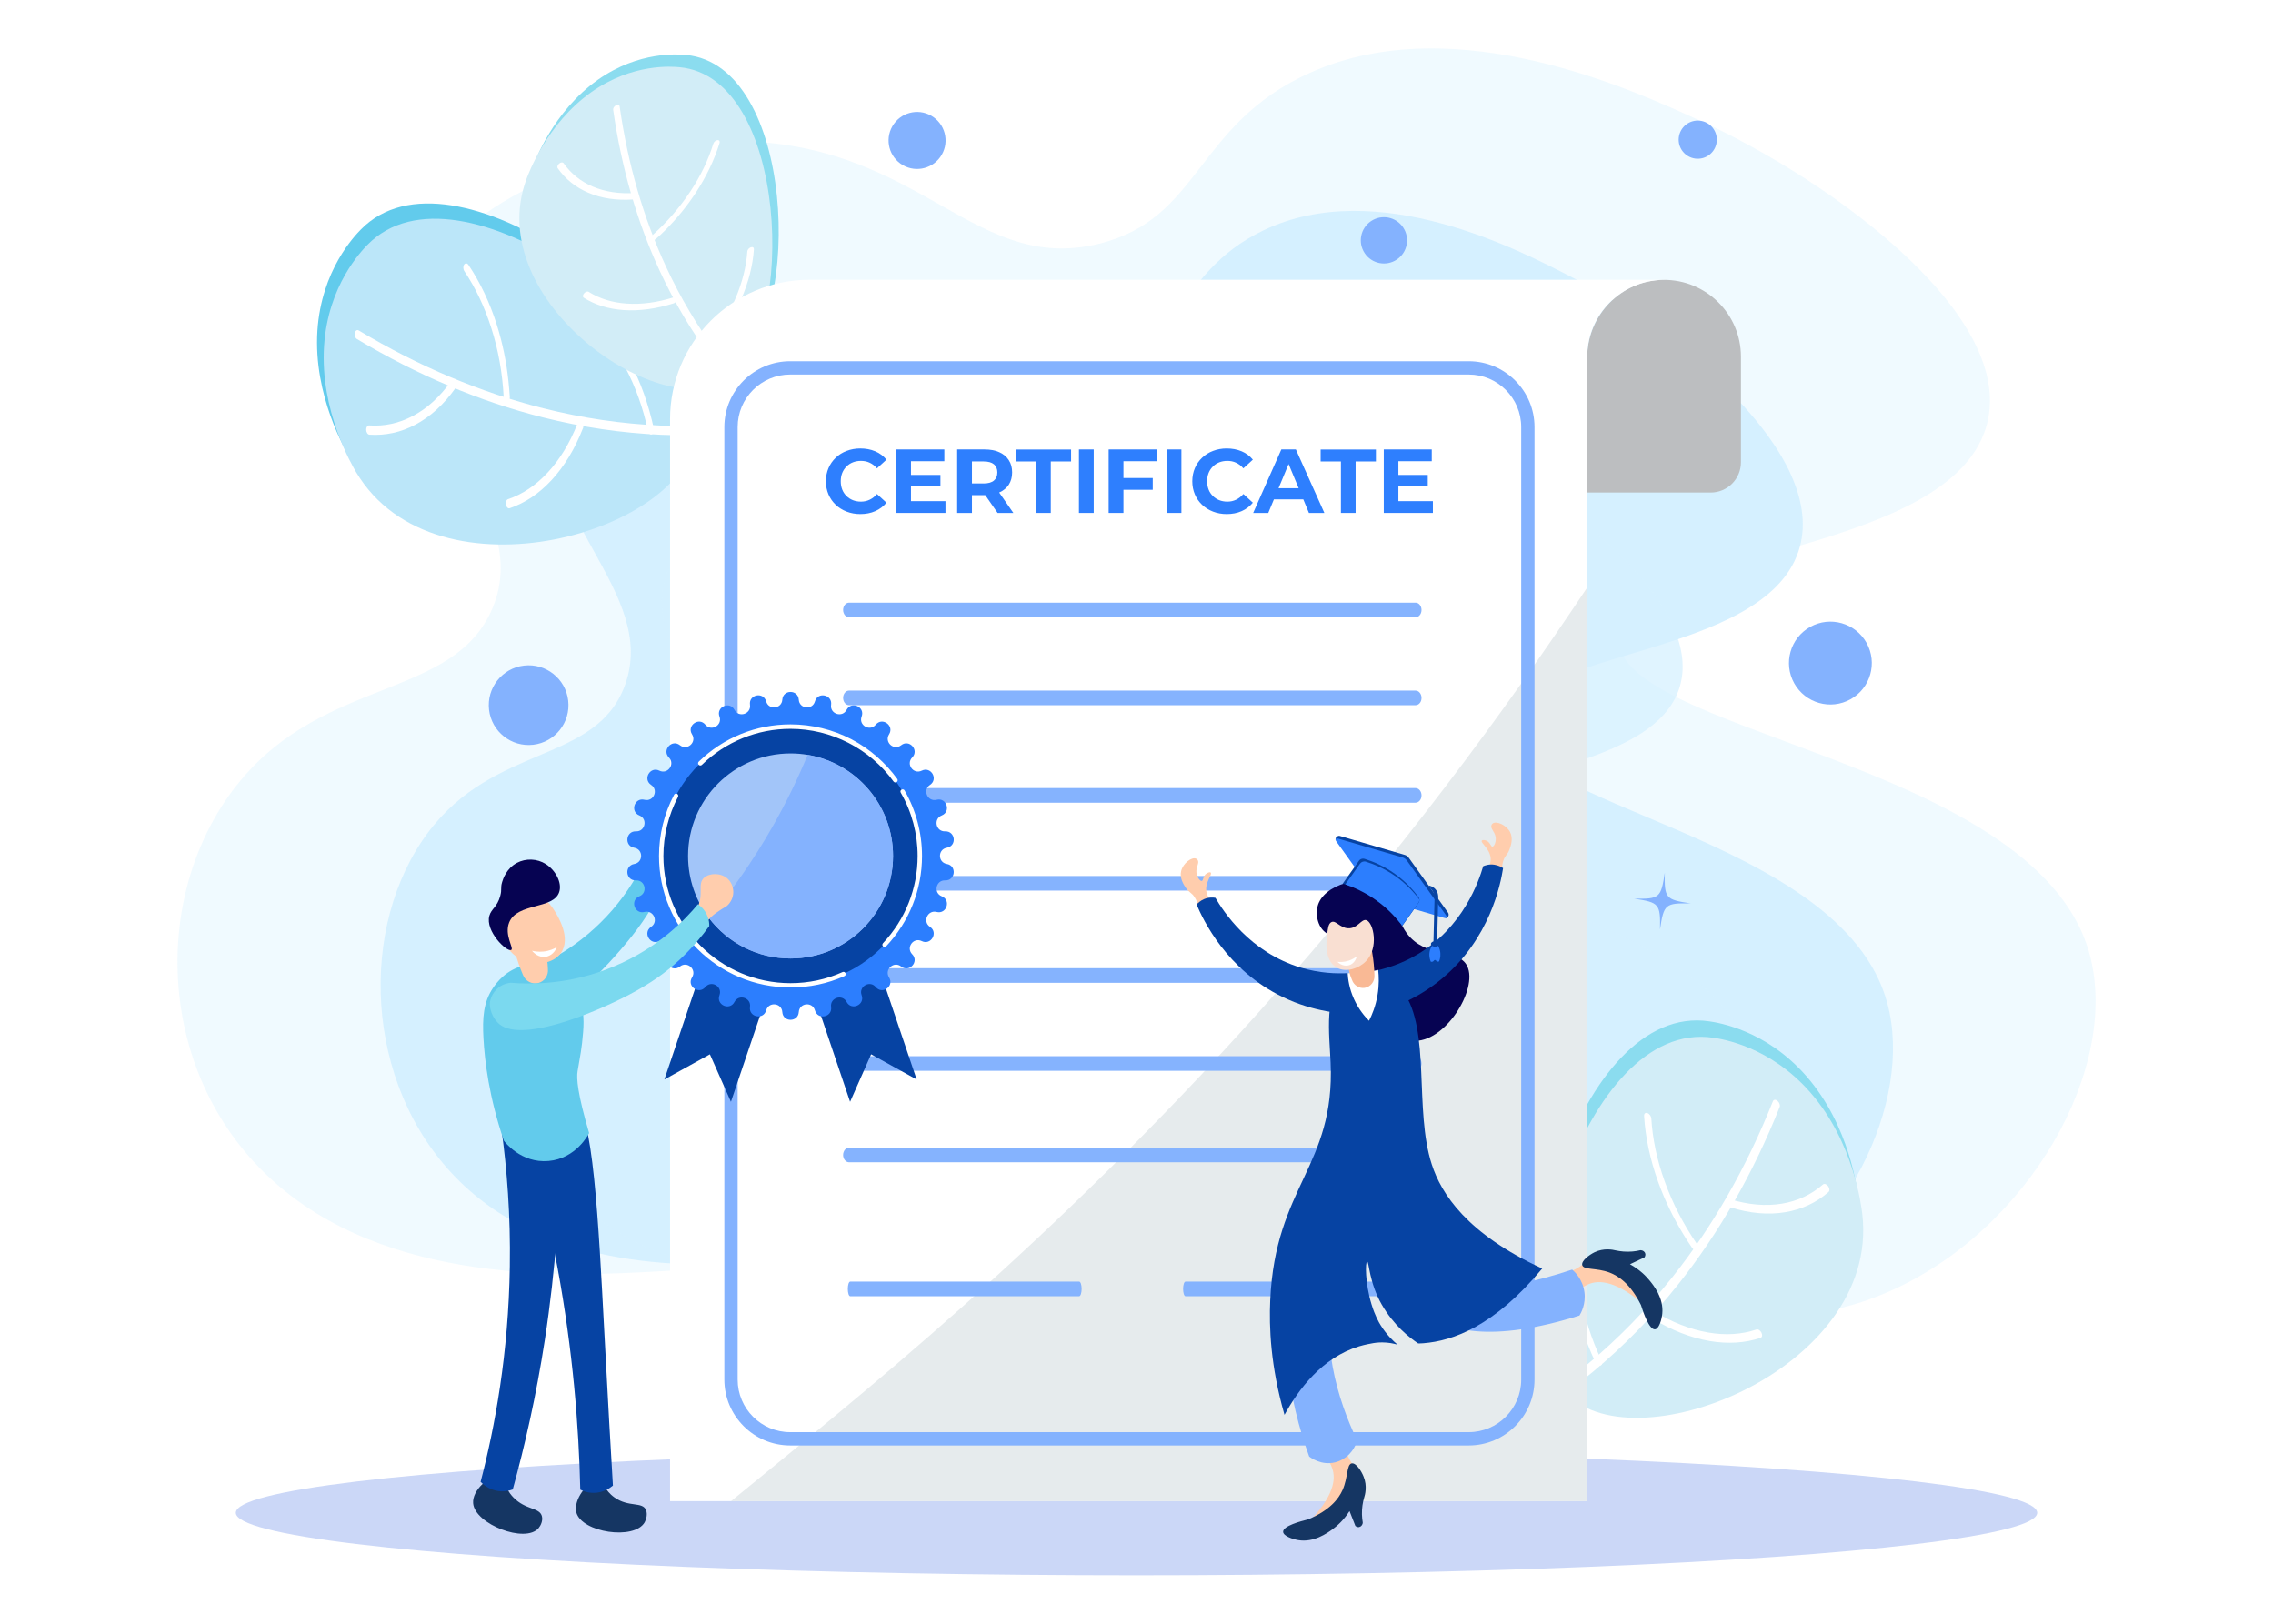 <?xml version="1.0" encoding="utf-8"?>
<!-- Generator: Adobe Illustrator 23.0.5, SVG Export Plug-In . SVG Version: 6.00 Build 0)  -->
<svg version="1.1" id="Illustration" xmlns="http://www.w3.org/2000/svg" xmlns:xlink="http://www.w3.org/1999/xlink" x="0px"
	 y="0px" viewBox="0 0 2800 2000" style="enable-background:new 0 0 2800 2000;" xml:space="preserve">
<style type="text/css">
	.st0{display:none;fill-rule:evenodd;clip-rule:evenodd;fill:#FFFFFF;}
	.st1{display:none;opacity:0.5;fill:#D5F0FF;}
	.st2{fill:#FFFFFF;}
	.st3{opacity:0.35;fill:#D5F0FF;}
	.st4{opacity:0.99;fill:#D5F0FF;}
	.st5{opacity:0.75;fill:#D5F0FF;}
	.st6{fill:#CBD7F7;}
	.st7{fill:#62CBEC;}
	.st8{fill:#BBE6F9;}
	.st9{fill:#8BDCEF;}
	.st10{fill:#D2EDF7;}
	.st11{fill:#BCBEC0;}
	.st12{opacity:0.99;}
	.st13{fill:#2C7EFE;}
	.st14{fill:#E6EBED;}
	.st15{fill:#84B2FE;}
	.st16{fill:#153663;}
	.st17{fill:#0643A3;}
	.st18{fill:#FFCDAD;}
	.st19{fill:#060352;}
	.st20{fill:#A2C5F9;}
	.st21{fill:#7BD9EF;}
	.st22{fill:#6666FF;}
	.st23{fill:#F9B995;}
	.st24{fill:#F9DFD2;}
</style>
<rect x="400" class="st0" width="2000" height="2000"/>
<path class="st1" d="M707.6,1359.8c19.2,29.7,207.5,255.1,359.3,257.8c136.9,2.5,181.3-195.9,325-181.2
	c107,10.9,120.7,124.9,244.7,164.4c121.9,38.9,283.1-8,364.3-95.8C2423,1048.6,2200.4,368.8,1844,177.1
	c-161-86.5-258.9,152.8-596.9,110c-203.3-25.7-165.4-147.5-340.5-66.7C703.3,314.2,374.5,845.7,707.6,1359.8z"/>
<g>
	<rect class="st2" width="2800" height="2000"/>
	<g>
		<path class="st3" d="M606.6,749.2c-47,111.6-204.7,84.3-310.9,212.9c-110.3,133.6-105.6,356.4,36.5,488.6
			c144.2,134.1,372.3,121.3,483.5,115c182.8-10.3,248.9-63.7,392.5-98.5c502.6-122,798.2,263.5,1117.9,124
			c174-75.9,287-277.7,247.4-417.9c-67.9-239.9-597.7-270.6-579.5-392.5c15.3-102.5,391.3-93.9,449.9-246.9
			c52.5-137.2-185.9-311-350.9-385.8c-76-34.5-298.7-139.2-478.7-58.7c-142.4,63.7-134.4,179.7-260.4,210.8
			c-151.9,37.4-216.8-118.2-435-126.2C758.1,168,556.7,243.8,513,364.8C461.6,507.1,663.3,614.6,606.6,749.2z"/>
		<path class="st4" d="M769.6,844.6c-35.8,96.3-160.3,70.8-242.6,181.2c-85.4,114.6-79.1,308.1,34.4,424.5
			c115.2,118.1,294.9,109.6,382.5,105.4c144-6.8,195.5-52.3,308.2-80.9c394.7-100,632.2,238,882.7,120.7
			c136.3-63.8,223-237.6,190.1-359.8c-56.3-209-474.3-241.8-461.3-347.4c10.9-88.7,307.4-76.9,351.8-209
			c39.8-118.5-150.2-272.1-281.1-338.9c-60.3-30.8-237.1-124.3-378.1-56.6c-111.5,53.6-103.9,154.4-202.8,179.9
			c-119.3,30.7-172.3-105.1-344.3-114.6c-126.8-7-284.7,56.4-317.7,160.9C652.5,632.9,812.7,728.5,769.6,844.6z"/>
		<path class="st5" d="M884.3,984c-29.3,78.9-131.3,58-198.7,148.4c-69.9,93.9-64.8,252.3,28.2,347.6
			c94.4,96.7,241.5,89.8,313.3,86.4c117.9-5.6,160.1-42.9,252.4-66.3c323.3-81.9,517.8,194.9,722.9,98.8
			c111.6-52.3,182.7-194.6,155.7-294.7c-46.1-171.2-388.4-198-377.8-284.5c8.9-72.7,251.7-63,288.1-171.2
			c32.6-97-123-222.8-230.2-277.6c-49.4-25.2-194.2-101.8-309.6-46.3c-91.4,43.9-85.1,126.5-166.1,147.3
			c-97.7,25.1-141.1-86.1-282-93.9c-103.8-5.7-233.1,46.2-260.2,131.8C788.4,810.6,919.7,888.9,884.3,984z"/>
		<ellipse class="st6" cx="1400" cy="1863.3" rx="1109.5" ry="77"/>
		<g>
			<g>
				<path class="st7" d="M848.4,513.7c5.2-120.8-291-347-404-230.9c-7.4,7.6-48.5,49.9-53.4,124.4c-5.2,80.3,34.9,147.8,39.5,155.6
					C528.6,727.7,843.2,635.4,848.4,513.7z"/>
				<path class="st8" d="M856.6,532.5c5.2-120.8-291-347-404-230.9c-7.4,7.6-48.5,49.9-53.4,124.4c-5.2,80.3,34.9,147.8,39.5,155.6
					C536.8,746.5,851.3,654.2,856.6,532.5z"/>
				<g>
					<g>
						<path class="st2" d="M962.4,520.5c0-0.1,0-0.1,0-0.2c-0.4-3.1-2.4-5.4-4.4-5c-95.2,16-192.4,11.8-288.7-12.4
							c-77-19.4-153.5-51.6-227.4-95.9c-2-1.2-4.1,0.2-4.8,3.1c-0.6,2.9,0.5,6.2,2.5,7.4c74.4,44.6,151.5,77.1,229.1,96.6
							c97,24.4,194.8,28.6,290.8,12.5C961.4,526.2,962.7,523.5,962.4,520.5z"/>
					</g>
					<g>
						<path class="st2" d="M562,473.5c-0.1-1.2-0.5-2.3-1.1-3.3c-1.5-2.4-3.9-2.6-5.4-0.6c-13.5,19-29.2,33.4-46.9,42.7
							c-17.1,9.1-35.2,13-53.9,11.7c-2.1-0.1-3.7,2.3-3.6,5.4c0.1,3.1,1.8,5.8,3.9,6c19.6,1.3,38.7-2.8,56.6-12.3
							c18.5-9.8,35.1-24.9,49.3-44.9C561.8,477,562.1,475.2,562,473.5z"/>
					</g>
					<g>
						<path class="st2" d="M718.5,524.4c-0.2-1.7-0.8-3.3-1.9-4.3c-1.8-1.8-4.1-1.1-5.2,1.5c-9.4,24-21.8,44.4-36.9,60.6
							c-14.6,15.7-31,26.7-48.8,32.7c-2,0.7-3.1,3.7-2.5,6.8c0.6,3.1,2.7,5,4.7,4.3c18.7-6.4,36-17.9,51.3-34.4
							c15.8-17,28.8-38.4,38.7-63.7C718.5,526.9,718.6,525.7,718.5,524.4z"/>
					</g>
					<g>
						<path class="st2" d="M626.3,469.4c-2.5-23.7-7.3-47-14.3-69.3c-8.7-27.5-20.5-52.3-35-73.9c-1.5-2.3-3.9-2.4-5.3-0.3
							c-1.4,2.1-1.3,5.8,0.3,8.1c13.8,20.6,25,44.2,33.3,70.4c8.6,27,13.6,55.3,15.1,84.4c0.2,3.1,2,5.7,4.1,5.8
							c2.1,0,3.7-2.5,3.5-5.6C627.5,482.3,627,475.8,626.3,469.4z"/>
					</g>
					<g>
						<path class="st2" d="M805.5,528.9c0-0.3-0.1-0.6-0.1-0.9c-6.4-29.7-16.2-57.3-29.3-82c-12.7-24-27.9-44.3-45.2-60.4
							c-1.8-1.7-4.1-1-5.1,1.7c-1,2.6-0.3,6.2,1.5,7.9c16.5,15.3,30.9,34.7,43,57.5c12.5,23.6,21.9,49.8,27.9,78.1
							c0.7,3.1,2.8,4.9,4.8,4.2C804.7,534.2,805.8,531.7,805.5,528.9z"/>
					</g>
				</g>
			</g>
			<g>
				<path class="st9" d="M907.5,450.6c81-60,72-370.7-62.6-382.9c-8.8-0.8-57.8-5.2-108.6,30.7c-54.8,38.8-77.4,100.2-80,107.3
					C601,355.8,826,511.1,907.5,450.6z"/>
				<path class="st10" d="M899.6,465.7c81-60,72-370.7-62.6-382.9c-8.8-0.8-57.8-5.2-108.6,30.7c-54.8,38.8-77.4,100.2-80,107.3
					C593.1,370.9,818.1,526.2,899.6,465.7z"/>
				<g>
					<g>
						<path class="st2" d="M963,528c0,0,0.1-0.1,0.1-0.1c1.8-1.9,2.2-4.4,0.9-5.5C903.7,469,855.4,403.9,820.6,328.8
							c-27.9-60-47.2-126.5-57.3-197.7c-0.3-1.9-2.3-2.6-4.5-1.4c-2.2,1.1-3.8,3.6-3.5,5.5c10.2,71.6,29.6,138.6,57.7,199.1
							c35.1,75.6,83.8,141.2,144.6,194.9C958.8,530.3,961.2,529.8,963,528z"/>
					</g>
					<g>
						<path class="st2" d="M783.2,243.9c0.7-0.7,1.3-1.5,1.6-2.4c0.8-2.2-0.3-3.9-2.4-3.8c-19.4,1.3-37-1.4-52.3-7.9
							c-14.8-6.3-26.9-16-35.9-28.8c-1-1.4-3.4-1.2-5.4,0.5c-2,1.7-2.8,4.2-1.8,5.7c9.4,13.4,22.1,23.6,37.7,30.2
							c16.1,6.9,34.6,9.7,55,8.3C780.8,245.6,782.1,244.9,783.2,243.9z"/>
					</g>
					<g>
						<path class="st2" d="M832.4,372c1-1,1.7-2.3,1.8-3.5c0.2-2.1-1.5-3.2-3.7-2.5c-20.5,6.5-40.2,9.2-58.6,7.9
							c-17.8-1.2-33.5-6.1-46.8-14.5c-1.5-0.9-4-0.1-5.7,2c-1.7,2-1.8,4.4-0.3,5.3c14,8.8,30.5,13.9,49.2,15.2
							c19.3,1.3,40-1.5,61.6-8.3C830.8,373.3,831.6,372.8,832.4,372z"/>
					</g>
					<g>
						<path class="st2" d="M819.6,283.4c14.1-14.1,26.6-29.4,37.3-45.7c13.2-20.1,23.1-40.8,29.5-61.5c0.7-2.2-0.5-3.8-2.6-3.6
							c-2.1,0.2-4.4,2.2-5.1,4.4c-6.1,19.8-15.5,39.5-28.1,58.5c-13,19.7-28.7,37.9-46.7,54c-2,1.8-2.7,4.3-1.6,5.6
							c1.1,1.4,3.5,1.1,5.5-0.7C811.9,290.9,815.8,287.2,819.6,283.4z"/>
					</g>
					<g>
						<path class="st2" d="M875.1,430.7c0.2-0.2,0.4-0.4,0.5-0.6c15.9-19.7,28.6-40.6,37.7-62.1c8.9-20.8,14.1-41.4,15.4-61
							c0.1-2.1-1.5-3.2-3.8-2.4c-2.2,0.7-4.2,3-4.3,5.1c-1.3,18.7-6.2,38.2-14.7,58.1c-8.7,20.5-20.8,40.3-35.9,59.1
							c-1.6,2-1.7,4.4-0.2,5.3C871.3,433,873.5,432.4,875.1,430.7z"/>
					</g>
				</g>
			</g>
		</g>
		<g>
			<path class="st9" d="M1921.8,1692.9c-78.5-94.2,21.2-459,183.8-434.9c10.6,1.6,69.8,10.4,119.6,67.5
				c53.7,61.5,62.8,140.7,63.9,149.8C2311.5,1668.7,2000.9,1787.8,1921.8,1692.9z"/>
			<path class="st10" d="M1926.8,1713.1c-78.5-94.2,21.2-459,183.8-434.9c10.6,1.6,69.8,10.4,119.6,67.5
				c53.7,61.5,62.8,140.7,63.9,149.8C2316.5,1688.8,2005.9,1808,1926.8,1713.1z"/>
			<g>
				<g>
					<path class="st2" d="M1834,1768.5c0-0.1-0.1-0.1-0.1-0.2c-1.6-2.8-1.4-5.8,0.5-6.8c86.7-45.7,162.5-108.9,225.2-187.7
						c50.2-63,92.1-136.2,124.4-217.4c0.9-2.2,3.4-2.4,5.7-0.4c2.3,2,3.5,5.3,2.6,7.5c-32.6,81.8-74.8,155.4-125.3,218.9
						c-63.2,79.4-139.6,143-226.9,189.1C1838.3,1772.5,1835.6,1771.2,1834,1768.5z"/>
				</g>
				<g>
					<path class="st2" d="M2128.1,1484.1c-0.6-1-1.1-2.2-1.2-3.3c-0.3-2.8,1.5-4.5,4-3.8c22.6,7,44.1,8.9,64.1,5.6
						c19.4-3.2,36.4-11.2,50.7-23.7c1.6-1.4,4.4-0.4,6.3,2.1c1.9,2.6,2.1,5.8,0.5,7.2c-15,13.2-32.9,21.5-53.3,24.9
						c-21,3.5-43.7,1.5-67.4-5.9C2130.4,1486.8,2129.1,1485.6,2128.1,1484.1z"/>
				</g>
				<g>
					<path class="st2" d="M2033.2,1621.6c-0.9-1.5-1.4-3.2-1.1-4.6c0.4-2.5,2.7-3.4,5.1-1.9c22.4,13.6,45,22.4,67,26.2
						c21.4,3.7,41.4,2.4,59.5-3.7c2-0.7,4.8,1.1,6.2,3.9c1.4,2.9,0.9,5.7-1.2,6.4c-19,6.4-40.1,7.7-62.6,3.9
						c-23.2-4-46.9-13.2-70.4-27.5C2034.8,1623.6,2033.9,1622.6,2033.2,1621.6z"/>
				</g>
				<g>
					<path class="st2" d="M2073.7,1520.4c-12.6-20.7-23.1-42.4-31.1-64.7c-9.9-27.5-15.7-54.8-17.3-81.2c-0.2-2.8,1.7-4.4,4.1-3.5
						c2.5,0.9,4.6,3.8,4.8,6.7c1.5,25.1,7,51.1,16.4,77.3c9.7,27,23.1,53,39.8,77.3c1.8,2.6,1.9,5.8,0.3,7.1
						c-1.7,1.3-4.5,0.2-6.3-2.4C2080.7,1531.5,2077.1,1526,2073.7,1520.4z"/>
				</g>
				<g>
					<path class="st2" d="M1965.8,1678.7c-0.2-0.3-0.3-0.5-0.5-0.8c-13.1-27.8-22.1-56.2-26.8-84.2c-4.5-27.2-4.8-53-0.7-76.6
						c0.4-2.5,2.7-3.3,5.2-1.8c2.4,1.5,4,4.8,3.6,7.3c-3.9,22.5-3.6,47,0.7,72.9c4.4,26.7,13,53.7,25.5,80.2
						c1.4,2.9,0.8,5.7-1.3,6.3C1969.7,1682.5,1967.3,1681.1,1965.8,1678.7z"/>
				</g>
			</g>
		</g>
		<g>
			<path class="st11" d="M2144.6,439.3v130.1c0,20.6-16.7,37.3-37.3,37.3h-152.1V440.6c0-52.1,41.5-95.3,93.6-95.9
				c26.6-0.3,50.7,10.4,68,27.7C2134,389.5,2144.6,413.2,2144.6,439.3z"/>
			<path class="st2" d="M2049.9,344.7c-52.3,0-94.7,42.4-94.7,94.7V1849H825.4V516.3c0-94.8,76.9-171.7,171.7-171.7H2049.9z"/>
			<g class="st12">
				<path class="st13" d="M1059.8,633.2c-6,0-11.6-1-16.8-3c-5.2-2-9.7-4.8-13.5-8.4c-3.8-3.6-6.8-7.9-8.9-12.8
					c-2.1-4.9-3.2-10.3-3.2-16.2c0-5.9,1.1-11.3,3.2-16.2c2.1-4.9,5.1-9.2,8.9-12.8c3.8-3.6,8.3-6.5,13.5-8.4c5.2-2,10.8-3,16.8-3
					c6.8,0,12.9,1.2,18.4,3.5c5.5,2.3,10.1,5.8,13.8,10.3l-11.7,10.7c-2.6-3.1-5.6-5.4-8.9-6.9c-3.3-1.6-6.9-2.3-10.8-2.3
					c-3.6,0-7,0.6-10,1.8c-3.1,1.2-5.7,3-7.9,5.2c-2.2,2.2-4,4.9-5.2,7.9c-1.2,3.1-1.8,6.4-1.8,10.2c0,3.7,0.6,7.1,1.8,10.2
					c1.2,3.1,3,5.7,5.2,7.9c2.2,2.2,4.9,4,7.9,5.2c3.1,1.2,6.4,1.8,10,1.8c3.9,0,7.5-0.8,10.8-2.4c3.3-1.6,6.3-3.9,8.9-7l11.7,10.7
					c-3.7,4.5-8.3,8-13.8,10.4C1072.8,632,1066.6,633.2,1059.8,633.2z"/>
				<path class="st13" d="M1122.2,617.3h42.5v14.5h-60.5v-78.2h59.1v14.5h-41.1V617.3z M1120.9,585h37.6v14.2h-37.6V585z"/>
				<path class="st13" d="M1179.1,631.8v-78.2h33.8c7,0,13,1.1,18.1,3.4c5.1,2.3,9,5.5,11.7,9.8c2.8,4.2,4.1,9.3,4.1,15.1
					c0,5.9-1.4,10.9-4.1,15.1c-2.8,4.2-6.7,7.4-11.7,9.6c-5.1,2.2-11.1,3.3-18.1,3.3h-23.9l8.3-7.8v29.7H1179.1z M1197.3,604.1
					l-8.3-8.6h22.9c5.5,0,9.7-1.2,12.5-3.6c2.8-2.4,4.2-5.7,4.2-10c0-4.3-1.4-7.6-4.2-10c-2.8-2.3-7-3.5-12.5-3.5h-22.9l8.3-8.6
					V604.1z M1228.9,631.8l-19.7-28.4h19.4l19.7,28.4H1228.9z"/>
				<path class="st13" d="M1276.3,631.8v-63.4h-25v-14.7h68.1v14.7h-25v63.4H1276.3z"/>
				<path class="st13" d="M1329.1,631.8v-78.2h18.2v78.2H1329.1z"/>
				<path class="st13" d="M1383.9,631.8h-18.2v-78.2h59.1v14.5h-40.9V631.8z M1382.5,588.8h37.5v14.5h-37.5V588.8z"/>
				<path class="st13" d="M1437.1,631.8v-78.2h18.2v78.2H1437.1z"/>
				<path class="st13" d="M1511.1,633.2c-6,0-11.6-1-16.8-3c-5.2-2-9.7-4.8-13.5-8.4c-3.8-3.6-6.8-7.9-8.9-12.8
					c-2.1-4.9-3.2-10.3-3.2-16.2c0-5.9,1.1-11.3,3.2-16.2c2.1-4.9,5.1-9.2,8.9-12.8c3.8-3.6,8.3-6.5,13.5-8.4c5.2-2,10.8-3,16.8-3
					c6.8,0,12.9,1.2,18.4,3.5c5.5,2.3,10.1,5.8,13.8,10.3l-11.7,10.7c-2.6-3.1-5.6-5.4-8.9-6.9c-3.3-1.6-6.9-2.3-10.8-2.3
					c-3.6,0-7,0.6-10,1.8c-3.1,1.2-5.7,3-7.9,5.2c-2.2,2.2-4,4.9-5.2,7.9c-1.2,3.1-1.8,6.4-1.8,10.2c0,3.7,0.6,7.1,1.8,10.2
					c1.2,3.1,3,5.7,5.2,7.9c2.2,2.2,4.9,4,7.9,5.2c3.1,1.2,6.4,1.8,10,1.8c3.9,0,7.5-0.8,10.8-2.4c3.3-1.6,6.3-3.9,8.9-7l11.7,10.7
					c-3.7,4.5-8.3,8-13.8,10.4C1524.1,632,1517.9,633.2,1511.1,633.2z"/>
				<path class="st13" d="M1543.7,631.8l34.7-78.2h17.9l35.1,78.2h-19l-28.7-69h7.3l-28.7,69H1543.7z M1561.2,615.1l4.6-13.7h40.4
					l4.7,13.7H1561.2z"/>
				<path class="st13" d="M1651.8,631.8v-63.4h-25v-14.7h68.1v14.7h-25v63.4H1651.8z"/>
				<path class="st13" d="M1722.6,617.3h42.5v14.5h-60.5v-78.2h59.1v14.5h-41.1V617.3z M1721.2,585h37.6v14.2h-37.6V585z"/>
			</g>
			<path class="st14" d="M1955.2,723.7V1849H900.5c155.2-127.1,389.2-311.4,651.5-603.9C1723.8,1053.6,1853.8,875.8,1955.2,723.7z"
				/>
			<g>
				<path class="st15" d="M1809.2,1780.4H973.4c-44.7,0-81.1-36.4-81.1-81.1V526c0-44.7,36.4-81.1,81.1-81.1h835.8
					c44.7,0,81.1,36.4,81.1,81.1v1173.3C1890.3,1744,1853.9,1780.4,1809.2,1780.4z M973.4,461.3c-35.7,0-64.7,29-64.7,64.7v1173.3
					c0,35.7,29,64.7,64.7,64.7h835.8c35.7,0,64.7-29,64.7-64.7V526c0-35.7-29-64.7-64.7-64.7H973.4z"/>
			</g>
			<g>
				<g class="st12">
					<line class="st15" x1="1046.1" y1="751.3" x2="1743.7" y2="751.3"/>
					<path class="st15" d="M1743.7,760.3h-697.7c-4.1,0-7.4-4-7.4-9s3.3-9,7.4-9h697.7c4.1,0,7.4,4,7.4,9S1747.8,760.3,1743.7,760.3
						z"/>
				</g>
				<g class="st12">
					<line class="st15" x1="1046.1" y1="859.6" x2="1743.7" y2="859.6"/>
					<path class="st15" d="M1743.7,868.6h-697.7c-4.1,0-7.4-4-7.4-9c0-5,3.3-9,7.4-9h697.7c4.1,0,7.4,4,7.4,9
						C1751.2,864.6,1747.8,868.6,1743.7,868.6z"/>
				</g>
				<g class="st12">
					<line class="st15" x1="1046.1" y1="979.7" x2="1743.7" y2="979.7"/>
					<path class="st15" d="M1743.7,988.7h-697.7c-4.1,0-7.4-4-7.4-9c0-5,3.3-9,7.4-9h697.7c4.1,0,7.4,4,7.4,9
						C1751.2,984.6,1747.8,988.7,1743.7,988.7z"/>
				</g>
				<g class="st12">
					<line class="st15" x1="1046.1" y1="1088" x2="1743.7" y2="1088"/>
					<path class="st15" d="M1743.7,1097h-697.7c-4.1,0-7.4-4-7.4-9s3.3-9,7.4-9h697.7c4.1,0,7.4,4,7.4,9S1747.8,1097,1743.7,1097z"
						/>
				</g>
				<g class="st12">
					<line class="st15" x1="1046.1" y1="1201.7" x2="1743.7" y2="1201.7"/>
					<path class="st15" d="M1743.7,1210.6h-697.7c-4.1,0-7.4-4-7.4-9s3.3-9,7.4-9h697.7c4.1,0,7.4,4,7.4,9
						S1747.8,1210.6,1743.7,1210.6z"/>
				</g>
				<g class="st12">
					<line class="st15" x1="1046.1" y1="1310" x2="1743.7" y2="1310"/>
					<path class="st15" d="M1743.7,1318.9h-697.7c-4.1,0-7.4-4-7.4-9s3.3-9,7.4-9h697.7c4.1,0,7.4,4,7.4,9
						S1747.8,1318.9,1743.7,1318.9z"/>
				</g>
				<g class="st12">
					<line class="st15" x1="1046.1" y1="1422.6" x2="1743.7" y2="1422.6"/>
					<path class="st15" d="M1743.7,1431.6h-697.7c-4.1,0-7.4-4-7.4-9s3.3-9,7.4-9h697.7c4.1,0,7.4,4,7.4,9
						S1747.8,1431.6,1743.7,1431.6z"/>
				</g>
				<g>
					<g class="st12">
						<line class="st15" x1="1047.4" y1="1587.6" x2="1329.4" y2="1587.6"/>
						<path class="st15" d="M1329.4,1596.6h-282c-1.7,0-3-4-3-9c0-5,1.3-9,3-9h282c1.7,0,3,4,3,9
							C1332.4,1592.6,1331,1596.6,1329.4,1596.6z"/>
					</g>
					<g class="st12">
						<line class="st15" x1="1460.5" y1="1587.6" x2="1742.4" y2="1587.6"/>
						<path class="st15" d="M1742.4,1596.6h-282c-1.7,0-3-4-3-9c0-5,1.3-9,3-9h282c1.7,0,3,4,3,9
							C1745.4,1592.6,1744.1,1596.6,1742.4,1596.6z"/>
					</g>
				</g>
			</g>
		</g>
		<g>
			<g>
				<path class="st16" d="M756.9,1844.4c17.8,12.6,34.5,4.8,38.9,15.6c2,4.9,0.4,11.2-1.6,14.9c-12.6,22.6-78,12.7-84.3-12.2
					c-3.8-15.2,13.7-39,26.5-37.9C744.4,1825.4,744.2,1835.4,756.9,1844.4z"/>
				<path class="st16" d="M632,1844c15.4,16.3,33.1,12.4,35.6,23.9c1.2,5.3-1.5,11.1-4.1,14.2c-16.1,19.4-78.7-4.7-80.7-30.6
					c-1.3-15.8,19.9-35.3,32.2-31.3C622.8,1822.7,621,1832.4,632,1844z"/>
				<path class="st17" d="M617.8,1391.5c6.6,48.3,11.2,105.1,10.2,168.6c-1.6,107.3-18.4,197.6-36,265.1c3,3.1,9.4,8.6,18.8,10.8
					c9.2,2.1,16.9,0,20.8-1.4c14.8-53.6,28.9-115.2,39.5-184c13.8-89.7,18.7-170.9,19.1-240.1c-0.1-4.1-0.7-23.3-12.5-34
					C663.1,1363.4,636.3,1367.3,617.8,1391.5z"/>
				<path class="st17" d="M648.2,1398.7c14.2,49,27.6,103.6,38.7,163.5c18.7,101.5,26.1,193.9,27.9,272.6c3.7,1.9,11.2,4.9,20.8,3.7
					c9.4-1.2,16.1-6,19.4-8.7c-2.3-38.3-6.2-105.2-10.6-189.2c-7-131.6-14-279.7-38-282.5c-2.7-0.3-3.2,1.4-27.6,19.1
					C666.2,1386.3,655.6,1393.6,648.2,1398.7z"/>
				<path class="st7" d="M778.5,1152.9c18.6-23.6,30.5-44.2,39.2-64.7c8.7-20.5,13.6-39,16.5-53c-1.1-2.6-3.3-6.8-7.4-10.7
					c-6.3-5.9-13.4-7.6-16.4-8.1c-6.4,23.1-22.5,69-63.2,112.4c-40.5,43.2-85,62.2-107.7,70.1c-2.3,1.3-8,4.9-11.5,12.1
					c-0.5,1-5.3,11-1.5,21.7c0,0,4.2,11.6,18.3,17.6C678.9,1264.6,747.5,1192.3,778.5,1152.9z"/>
				<path class="st7" d="M690.1,1197.3c16.8,11.1,22.2,27.9,25,36.8c5.4,17,3.9,31.6,1.9,50.6c-0.5,4.5-1,8.1-1.5,11.1
					c-2.3,13-3.8,22.3-4,23.5c-1.6,8.6,0,28.3,14.2,76.3c-0.8,1.5-16,31.4-50,34.4c-34,3-54.1-23.7-55.1-25.1
					c-18.2-53.7-23.5-97.4-25.1-126.3c-1.3-24.2-0.3-44.3,12.2-62.3c3.5-5,15.8-22.7,39.4-27.3
					C650.4,1188.2,670.9,1184.6,690.1,1197.3z"/>
				<path class="st18" d="M668,1165.7c5.8,11,6.8,21.4,6.9,27.7c0.9,7.9-4,15.2-11.4,17.3c-7.8,2.3-16.4-2.1-19.4-10
					c-3.7-8.7-7.3-18.9-10.4-30.4c-3.5-13.4-5.5-25.6-6.6-36.1C632,1135.5,655.7,1142.4,668,1165.7z"/>
				<path class="st18" d="M669,1107.4c6.9,3.3,10.4,8.8,14.2,14.7c3.2,5.1,21.3,33.5,7.4,52.2c-9.6,12.9-30,15-44.4,9.6
					c-21.5-8.1-37.2-35.7-26.8-57.1C628.1,1108.6,653.1,1099.9,669,1107.4z"/>
				<path class="st2" d="M686,1166.5c-3.4,2.1-9.2,4.9-16.9,5.6c-5.6,0.5-10.4-0.2-13.8-1c1,1.2,6,7.1,13.5,7.6
					C676.1,1179.2,683,1174.4,686,1166.5z"/>
				<path class="st19" d="M627.2,1136.2c9.8-24.4,54.4-15.9,61.6-37.3c3.9-11.6-4.6-27-16.3-34.5c-10.9-7-24.9-7.3-35.7-1.6
					c-13.1,6.9-17.3,20.3-18.2,23.4c-2.4,7.7-0.1,8.9-2.4,17.4c-3.7,13.7-11.1,15.9-13.4,24.4c-5.3,19,21.4,44.9,26.9,42.1
					C633.4,1168,620.9,1151.9,627.2,1136.2z"/>
			</g>
			<g>
				<polygon class="st17" points="1073.1,1298.6 1047.2,1357.1 973.5,1139.3 1055.5,1111.8 1129.2,1329.6 				"/>
				<polygon class="st17" points="874.5,1298.6 900.4,1357.1 974.1,1139.3 892.1,1111.8 818.4,1329.6 				"/>
				<path class="st13" d="M984,861.8L984,861.8c0.7,11.4,16.8,13.1,19.9,2.1l0,0c3.4-12.2,21.7-8.4,19.9,4.2l0,0
					c-1.7,11.3,13.8,16.3,19.1,6.2l0,0c5.9-11.3,23-3.7,18.5,8.3l0,0c-4,10.7,10.1,18.8,17.4,10v0c8.1-9.8,23.2,1.2,16.4,11.9v0
					c-6.1,9.7,5.9,20.5,14.9,13.4l0,0c10-7.9,22.5,6,13.6,15.1l0,0c-8,8.2,1.5,21.3,11.8,16.2l0,0c11.4-5.6,20.7,10.5,10.1,17.6h0
					c-9.5,6.3-2.9,21.1,8.2,18.3h0c12.3-3.1,18.1,14.6,6.3,19.3h0c-10.6,4.2-7.3,20.1,4.2,19.6h0c12.7-0.5,14.7,18,2.1,20.2h0
					c-11.3,1.9-11.3,18.1,0,20h0c12.5,2.1,10.6,20.7-2.1,20.2h0c-11.4-0.5-14.8,15.4-4.2,19.6l0,0c11.8,4.7,6,22.4-6.3,19.3h0
					c-11.1-2.8-17.7,12-8.2,18.3l0,0c10.6,7.1,1.2,23.2-10.1,17.6l0,0c-10.3-5.1-19.8,8-11.8,16.2l0,0c8.9,9.1-3.6,23-13.6,15.1h0
					c-9-7.1-21,3.7-14.9,13.4v0c6.8,10.7-8.3,21.7-16.4,11.9v0c-7.3-8.8-21.3-0.7-17.4,10l0,0c4.4,11.9-12.6,19.5-18.5,8.3l0,0
					c-5.3-10.1-20.7-5.1-19.1,6.2v0c1.8,12.6-16.4,16.5-19.9,4.2v0c-3.1-11-19.2-9.3-19.9,2.1v0c-0.8,12.7-19.5,12.7-20.3,0v0
					c-0.7-11.4-16.8-13.1-19.9-2.1v0c-3.4,12.2-21.7,8.4-19.9-4.2v0c1.7-11.3-13.8-16.3-19.1-6.2l0,0c-5.9,11.3-23,3.7-18.5-8.3l0,0
					c4-10.7-10.1-18.8-17.4-10l0,0c-8.1,9.8-23.2-1.2-16.4-11.9v0c6.1-9.7-5.9-20.5-14.9-13.4h0c-10,7.9-22.5-6-13.6-15.1l0,0
					c8-8.2-1.5-21.3-11.8-16.2l0,0c-11.4,5.6-20.7-10.5-10.1-17.6l0,0c9.5-6.3,2.9-21.1-8.2-18.3h0c-12.3,3.1-18.1-14.6-6.3-19.3
					l0,0c10.6-4.2,7.3-20.1-4.2-19.6h0c-12.7,0.5-14.7-18-2.1-20.2h0c11.3-1.9,11.3-18.1,0-20h0c-12.5-2.1-10.6-20.7,2.1-20.2h0
					c11.4,0.5,14.8-15.4,4.2-19.6h0c-11.8-4.7-6-22.4,6.3-19.3h0c11.1,2.8,17.7-12,8.2-18.3h0c-10.6-7.1-1.2-23.2,10.1-17.6l0,0
					c10.3,5.1,19.8-8,11.8-16.2l0,0c-8.9-9.1,3.6-23,13.6-15.1l0,0c9,7.1,21-3.7,14.9-13.4v0c-6.8-10.7,8.3-21.7,16.4-11.9l0,0
					c7.3,8.8,21.3,0.7,17.4-10l0,0c-4.4-11.9,12.6-19.5,18.5-8.3l0,0c5.3,10.1,20.7,5.1,19.1-6.2l0,0c-1.8-12.6,16.4-16.5,19.9-4.2
					l0,0c3.1,11,19.2,9.3,19.9-2.1v0C964.5,849.1,983.1,849.1,984,861.8z"/>
				
					<ellipse transform="matrix(0.707 -0.707 0.707 0.707 -460.27 997.376)" class="st17" cx="973.8" cy="1054.3" rx="159.3" ry="159.3"/>
				<g>
					<g>
						<path class="st2" d="M973.8,1216.3c-21.9,0-43.1-4.3-63.1-12.7c-19.3-8.2-36.6-19.8-51.5-34.7c-14.9-14.9-26.6-32.2-34.7-51.5
							c-8.5-20-12.7-41.2-12.7-63.1c0-26.3,6.4-52.3,18.6-75.4c0.7-1.3,2.4-1.8,3.7-1.1c1.3,0.7,1.8,2.4,1.1,3.7
							c-11.7,22.3-18,47.5-18,72.9c0,86.3,70.3,156.6,156.6,156.6c22.4,0,44-4.6,64.2-13.7c1.4-0.6,3,0,3.6,1.4c0.6,1.4,0,3-1.4,3.6
							C1019.3,1211.6,997,1216.3,973.8,1216.3z"/>
					</g>
					<g>
						<path class="st2" d="M1089.7,1166.4c-0.7,0-1.3-0.2-1.9-0.7c-1.1-1-1.1-2.8-0.1-3.9c27.5-29.2,42.7-67.3,42.7-107.5
							c0-27.4-7.2-54.4-20.8-78c-0.8-1.3-0.3-3,1-3.7c1.3-0.8,3-0.3,3.7,1c14.1,24.5,21.5,52.4,21.5,80.8c0,41.5-15.7,81-44.2,111.2
							C1091.1,1166.1,1090.4,1166.4,1089.7,1166.4z"/>
					</g>
					<g>
						<path class="st2" d="M1103,963.8c-0.8,0-1.7-0.4-2.2-1.1c-29.4-40.7-76.9-65-127-65c-41,0-79.8,15.8-109.2,44.4
							c-1.1,1.1-2.8,1-3.9-0.1c-1.1-1.1-1-2.8,0.1-3.9c30.4-29.6,70.6-45.9,113-45.9c26.1,0,52,6.3,75,18.3
							c22.2,11.6,41.7,28.5,56.5,48.9c0.9,1.2,0.6,2.9-0.6,3.8C1104.1,963.6,1103.6,963.8,1103,963.8z"/>
					</g>
				</g>
				<path class="st20" d="M1100.1,1054.3c0,69.7-56.5,126.3-126.3,126.3c-40.9,0-77.3-19.4-100.3-49.6
					c-16.3-21.3-25.9-47.9-25.9-76.7c0-69.7,56.5-126.3,126.3-126.3c7.2,0,14.3,0.6,21.2,1.8
					C1054.6,939.8,1100.1,991.7,1100.1,1054.3z"/>
				<path class="st15" d="M1100.1,1054.3c0,69.7-56.5,126.3-126.3,126.3c-40.9,0-77.3-19.4-100.3-49.6c26.6-32,53.7-69.7,78.7-113.7
					c17.2-30.3,31.3-59.7,42.7-87.5C1054.6,939.8,1100.1,991.7,1100.1,1054.3z"/>
			</g>
			<g>
				<path class="st18" d="M863.8,1142.8c4.4-0.8,4.1-5.4,11.8-12.9c3.3-3.2,6.5-5.5,10-7.8c7.1-4.9,8.7-4.7,11.6-7.9
					c1.3-1.4,4.9-5.7,5.9-12.2c1-6.7-1.2-14.6-6.8-19.7c-8.2-7.4-22.2-7.2-29-1.1c-8.9,8.1,0.9,20.4-9.2,38.7
					c-3.7,6.6-7.9,10.2-6.5,15.1C852.8,1139.8,858.9,1143.6,863.8,1142.8z"/>
				<path class="st21" d="M774.8,1225.3c26.6-13.9,45.9-27.8,62.2-43c16.3-15.2,28.4-30.1,36.7-41.6c0.1-2.9-0.2-7.6-2.4-12.8
					c-3.3-8-9.1-12.4-11.6-14.1c-15.3,18.5-48.8,53.8-103.7,76.7c-54.6,22.9-103,22-126.9,20c-2.7,0.3-9.3,1.2-15.5,6.3
					c-0.8,0.7-9.4,7.9-10.2,19.1c0,0-0.9,12.3,9.5,23.5C638.1,1286.5,730.3,1248.6,774.8,1225.3z"/>
			</g>
		</g>
		<g>
			<path class="st19" d="M1630.8,1146.9c-8.9-8.4-10.9-24.2-6.3-34.8c11.4-26.3,63.6-36.7,86.6-17.7c16.6,13.7,4.8,31.9,21.6,54.8
				c23.4,32,63.7,18.3,74.7,40.8c13.7,28.3-27.7,95.6-67.4,91.9c-31.5-2.9-58.3-50.1-56.2-86.5c1.1-19.6,10.7-39.2,3.1-44.5
				c-4.8-3.3-10.6,3.3-26.9,3.5C1652.1,1154.6,1639.2,1154.9,1630.8,1146.9z"/>
			<path class="st18" d="M1851.8,1060.3c2.4-7.3,5.1-6.8,7.8-14.3c1.4-3.9,4.8-13.2,0.5-21.3c-4.7-8.7-16.7-13.7-21.2-10.5
				c-1.1,0.8-1.5,1.8-1.6,2.1c-1.8,4.2,4.1,7.8,5.1,14.8c0.9,5.7-1.8,11.6-3.9,11.7c-2.2,0.2-2.8-5.7-7.9-7.5
				c-1.3-0.4-4.2-1.1-5.2,0.1c-2,2.7,9.3,9.4,10.8,20.8c1.4,10.5-6.9,16.1-3.6,21.1c2.8,4.3,12,5.1,16,1.4
				C1852.3,1075.2,1848.6,1070.3,1851.8,1060.3z"/>
			<path class="st17" d="M1690,1196.6c15.4-2.9,35.3-8.7,55.7-20.8c56.9-33.7,76.2-91,81.4-108.9c2.2-0.9,7.3-2.8,13.8-1.8
				c5.1,0.8,8.8,2.9,10.7,4.2c-3.1,19.7-16.1,87.1-75.9,136.6c-32.1,26.5-65.2,37.6-85.6,42.6
				C1690.2,1231.2,1690.1,1213.9,1690,1196.6z"/>
			<path class="st18" d="M1940.9,1563.2c10.9-5.8,13.7-11.2,22.4-14.2c11.7-4,23,0.3,29,2.5c33.4,12.6,42.2,61.3,42.7,64.2
				c-38.9-36.4-61.8-39.4-75.7-34.8c-13,4.3-23.4,16.9-32.7,12.8c-7.3-3.2-9.4-14.7-10-23.1
				C1922.5,1569.9,1931.5,1568.2,1940.9,1563.2z"/>
			<path class="st16" d="M1949.1,1558.3c1.7,6.2,17.5,3.1,33.5,9.1c11.2,4.2,25.9,14,38.8,40c2.9,9.3,10.2,30.6,17.3,30
				c5-0.5,8.3-12,9-19.4c1.9-19.4-10.9-35-16-41.2c-4.2-5.1-11.7-12.9-23.8-19.6c5.9-2.8,11.9-5.6,17.8-8.4c0.2-0.3,1.7-2.3,1-4.8
				c-0.6-2.4-3-4.1-5.9-4.1c-2.9,0.7-6.2,1.3-9.8,1.6c-8.1,0.7-15.1-0.2-20.4-1.3c-4-1-15-3.2-26.3,2.2
				C1957.6,1545.7,1947.7,1553.1,1949.1,1558.3z"/>
			<path class="st18" d="M1660.7,1794c5,11.2,10.3,14.4,12.7,23.3c3.2,11.9-1.7,22.9-4.3,28.7c-14.6,32.5-63.8,38.2-66.7,38.5
				c38.7-36.5,43.1-59.1,39.5-73.2c-3.4-13.3-15.4-24.5-10.7-33.5c3.7-7.1,15.3-8.4,23.7-8.5
				C1655.1,1775.2,1656.3,1784.2,1660.7,1794z"/>
			<path class="st16" d="M1665,1802.5c-6.3,1.3-4.3,17.2-11.2,32.8c-4.9,10.9-15.6,24.9-42.3,36.1c-9.5,2.3-31.1,8.2-30.9,15.3
				c0.1,5.1,11.4,9.1,18.7,10.3c19.2,3.2,35.5-8.6,42.1-13.3c5.3-3.9,13.6-10.9,21-22.5c2.4,6.1,4.8,12.2,7.2,18.3
				c0.3,0.2,2.2,1.9,4.7,1.4c2.4-0.5,4.3-2.8,4.4-5.6c-0.5-2.9-0.9-6.2-1-9.9c-0.2-8.2,1.1-15.1,2.6-20.3c1.3-4,4.2-14.8-0.6-26.4
				C1677,1811.8,1670.3,1801.4,1665,1802.5z"/>
			<path class="st15" d="M1643.9,1401.1c-17.5,24.4-46.1,73.4-57.7,156.7c-3.7,29.4-5.8,66.3-2,108.5c4.7,52.3,16.8,95.7,28.5,127.7
				c1.6,1.3,14.9,11.4,31.9,7.2c13.1-3.2,23.6-13.7,27.1-27.1c-23.4-49.1-48-124.6-26.6-204c1.9-7.2,18.8-68.2,40.7-67.8
				c23.9,0.4,21.9,73.5,66.2,112c29.3,25.5,84.1,40.3,193.7,6.1c1.9-3.1,8.1-14.2,6.1-28.9c-2.2-16.1-12.5-25.5-15.1-27.7
				c-99.6,33-135.2,22.2-148.9,5.6c-11.2-13.5-7.7-30.6-23.2-106.4c-3.5-17.3-6.8-31.3-8.9-40.2c-14.2-36.7-47.4-56.4-75.2-50.3
				C1664.8,1375.7,1653.9,1387.1,1643.9,1401.1z"/>
			<path class="st18" d="M1471.7,1105.4c-4.1-6.5-6.6-5.4-11.1-12c-2.3-3.5-7.9-11.7-5.6-20.6c2.4-9.6,12.9-17.3,18.1-15.3
				c1.2,0.5,1.9,1.4,2.1,1.6c2.8,3.7-2.1,8.5-1.4,15.6c0.5,5.7,4.5,10.8,6.6,10.4c2.1-0.4,1.3-6.2,5.9-9.2c1.1-0.7,3.8-2.1,5-1.2
				c2.6,2.1-6.7,11.4-5.4,22.8c1.2,10.5,10.6,13.9,8.6,19.6c-1.7,4.8-10.4,7.9-15.2,5.3C1474.8,1120,1477.3,1114.2,1471.7,1105.4z"
				/>
			<path class="st17" d="M1661.6,1198.6c-15.7,0.9-36.3,0.1-59.1-6.7c-63.3-18.9-95.9-69.9-105.3-86c-2.3-0.4-7.8-1-13.8,1.5
				c-4.8,2-7.8,5-9.4,6.7c7.8,18.4,36.7,80.7,106.6,114.2c37.5,18,72.3,20.8,93.3,20.7C1669.8,1232.2,1665.7,1215.4,1661.6,1198.6z"
				/>
			<path class="st17" d="M1763.7,1434.1c-21.8-67-1.1-165.4-35-212.5c-3.9-5.5-13.6-18.9-30.2-24.3c-1.1-0.3-2.2-0.7-3.3-0.9
				c-11.7-2.8-26.6-1.5-37.2,5.4c-0.3,0.2-0.5,0.3-0.8,0.5c-26.9,18.6-19.6,72-18.1,106.6c5.5,127.9-68.2,152-74.4,292.7
				c-1.5,32.7,0.3,81.1,17.6,141.1c17-30.9,45.9-70.4,92-84.4c7.3-2.2,14.6-3.4,14.6-3.4c3.7-0.8,8.4-1.4,13.7-1.4
				c7.8,0,14.3,1.4,19,2.8c-5.8-4.8-13.8-12.6-20.8-23.9c-2.2-3.5-7.1-11.9-11.3-25.8c-8-26.2-7.8-52.2-5.4-52.6
				c2.4-0.4,2.3,25.7,18,52.9c14.8,25.7,34,40.6,44.9,47.9c1,0,2.1-0.1,3.3-0.1c1.1-0.1,2.3-0.1,3.4-0.2c36-2.9,86.9-20.8,146.1-92
				C1806.9,1519.6,1775.4,1470.4,1763.7,1434.1z"/>
			<path class="st22" d="M1700.1,1196.8"/>
			<path class="st19" d="M1636.4,1208.7"/>
			<path class="st2" d="M1697.7,1194.7c0.9,7.7,1.3,18.4-0.8,30.9c-2.3,13.7-6.8,24.5-10.5,31.7c-5.1-5.1-12.7-13.9-18.5-26.7
				c-5.9-13-7.4-24.7-7.8-32c5.7,0.2,12.3,0,19.5-0.7C1686.4,1197.1,1692.4,1196,1697.7,1194.7z"/>
			<path class="st23" d="M1660.8,1181.8c-0.7,11,2.3,19.9,4.6,25.1c2.2,6.7,8.9,10.9,15.6,9.9c7.2-1.1,12.6-7.7,12.1-15.3
				c-0.2-8.4-1-18-2.8-28.5c-2-12.2-5-22.8-8-31.8C1678.9,1144,1662.2,1158.3,1660.8,1181.8z"/>
			<path class="st24" d="M1640.3,1135.7c-4.5,1.8-4.7,9.9-5.5,15.5c-0.7,4.8-4.5,31.6,11.9,40.7c11.4,6.3,27,1.1,35.7-7.7
				c16.5-16.5,9.5-48.1,0.7-50.8c-6.1-1.9-10.8,10.6-22.5,10C1650.5,1142.9,1645.7,1133.4,1640.3,1135.7z"/>
			<path class="st2" d="M1647.4,1184.7c3.2,0.4,8.3,0.5,14.3-1.5c4.3-1.5,7.6-3.6,9.8-5.3c-0.3,1.2-2,7.2-7.4,10.1
				C1658.9,1190.7,1652.3,1189.5,1647.4,1184.7z"/>
			<path class="st2" d="M1784.2,1126.5"/>
			<g>
				<path class="st17" d="M1646.2,1031.1c0.7-0.8,1.5-1.2,2.2-1.4c0.2-0.1,0.5-0.1,0.8-0.2c0.1,0,0.1,0,0.2,0c0,0,0,0,0,0
					c0.4,0,0.8,0.1,1.3,0.2l80,23.4c1.7,0.5,3.5,1.8,4.5,3.2l48.5,67.8c0.6,0.8,0.8,1.6,0.8,2.2c0.1,0.7,0,1.6-0.5,2.5
					c-1,1.8-2.9,2-3.1,2.1c-1.7-1.7-3.3-3.4-5-5.1l-74.5-21.8c-1.7-0.5-3.5-1.8-4.5-3.2l-45.2-63.1c-2.2-1.2-4.3-2.3-6.5-3.5
					C1645.1,1033.9,1645.1,1032.4,1646.2,1031.1z"/>
				<path class="st13" d="M1732.8,1059.6l48.5,67.8c0.9,1.2,1,2.2,0.6,2.8c0,0,0,0-0.1,0.1c-0.6,0.7-2,0.5-2.8,0.3
					c-26.7-7.8-53.4-15.6-80-23.4c-1.7-0.5-3.5-1.8-4.5-3.2l-48.5-67.8c-1.7-2.4-0.5-4.1,2.3-3.3l80,23.4
					C1730,1056.9,1731.8,1058.2,1732.8,1059.6z"/>
				<path class="st17" d="M1673.9,1060.4l-20.1,28.3c0.8,0,1.6,0.1,2.5,0.4c0.3,0.1,0.6,0.2,1,0.3c10.3,3.5,23.9,9.4,38.2,19.6
					c14.3,10.2,24.2,21.3,30.7,29.8c0.4,0.6,0.8,1.2,1,1.8l20.2-28.5c0.9-1.2,1.2-2.7,1.1-4.1c-0.1-1.1-0.5-2.2-1.2-3.1
					c-6.1-8.2-15.4-18.8-28.8-28.4c-13.9-10-27.3-15.4-37.2-18.5C1678.5,1057,1675.5,1058,1673.9,1060.4z"/>
				<path class="st13" d="M1675.3,1063.8l-18.1,25.5c10.3,3.5,23.9,9.4,38.2,19.6c14.3,10.2,24.2,21.3,30.7,29.8
					c0.4,0.6,0.8,1.2,1,1.8l20.2-28.5c0.9-1.2,1.2-2.7,1.1-4.1c-6.1-8.1-15.3-18.5-28.5-28c-13.9-9.9-27.3-15.4-37.2-18.5
					C1680,1060.5,1677,1061.5,1675.3,1063.8z"/>
				<g>
					<path class="st17" d="M1769.9,1175.7l1.8-70.8c0-1,0-6-3.9-10.1c-3.1-3.2-6.8-3.9-8.1-4.1c1,1.4,2.1,2.9,3.1,4.3
						c0.5,0.7,1.3,1.6,2,2.8c0.5,0.8,1,1.5,1.4,2.5c0.4,0.9,0.9,2.3,1,4.3c0,0,0,0.1,0,0.1l-1.8,70.9L1769.9,1175.7z"/>
				</g>
				<path class="st17" d="M1771.8,1163.6c0.9,1.2,3.8,5.3,4.3,11.7c0.5,6-1.3,10.5-2,12.1c-0.5,0.2-1.2,0.5-2.1,0.4
					c-2.2-0.3-2.7-2.5-4.3-2.5c-1.5,0.1-1.8,2-3.8,2.6c-1.1,0.3-2,0.1-2.6-0.1c-0.6-1.4-2.8-6.3-2-12.8c0.9-7.5,5.1-11.6,6-12.4
					C1767.4,1163,1769.6,1163.3,1771.8,1163.6z"/>
				<path class="st13" d="M1770.9,1164c0.7,1.1,3,4.5,3.4,10c0.4,5.1-1,8.9-1.6,10.2c-0.4,0.2-1,0.4-1.7,0.3
					c-1.7-0.2-2.1-2.1-3.4-2.1c-1.2,0.1-1.4,1.7-3,2.2c-0.8,0.3-1.6,0.1-2.1-0.1c-0.5-1.1-2.2-5.3-1.6-10.8
					c0.7-6.4,4.1-9.8,4.7-10.5C1767.4,1163.4,1769.2,1163.7,1770.9,1164z"/>
				<path class="st17" d="M1762.7,1162.7c0,1.9,2.3,3.4,5.1,3.4s5.1-1.5,5.1-3.4c0-1.9-2.3-3.4-5.1-3.4S1762.7,1160.8,1762.7,1162.7
					z"/>
			</g>
		</g>
		<g>
			<path class="st15" d="M2012.9,1106.9c31.1,4.7,32.6,6.4,32,37.9c4.7-31.1,6.4-32.6,37.9-32c-31.1-4.7-32.6-6.4-32-37.9
				C2046.1,1106,2044.4,1107.5,2012.9,1106.9z"/>
			
				<ellipse transform="matrix(0.874 -0.487 0.487 0.874 -112.942 1199.812)" class="st15" cx="2253.6" cy="817.4" rx="51" ry="51"/>
			
				<ellipse transform="matrix(0.581 -0.814 0.814 0.581 333.152 991.908)" class="st15" cx="1129.2" cy="172.6" rx="35.1" ry="35.1"/>
			
				<ellipse transform="matrix(0.993 -0.116 0.116 0.993 -96.535 81.603)" class="st15" cx="651.5" cy="868.6" rx="49.1" ry="49.1"/>
			
				<ellipse transform="matrix(0.832 -0.555 0.555 0.832 122.222 995.706)" class="st15" cx="1704.6" cy="296.1" rx="28.5" ry="28.5"/>
			
				<ellipse transform="matrix(0.787 -0.617 0.617 0.787 339.899 1327.137)" class="st15" cx="2091" cy="171.6" rx="23.5" ry="23.5"/>
		</g>
	</g>
</g>
</svg>
